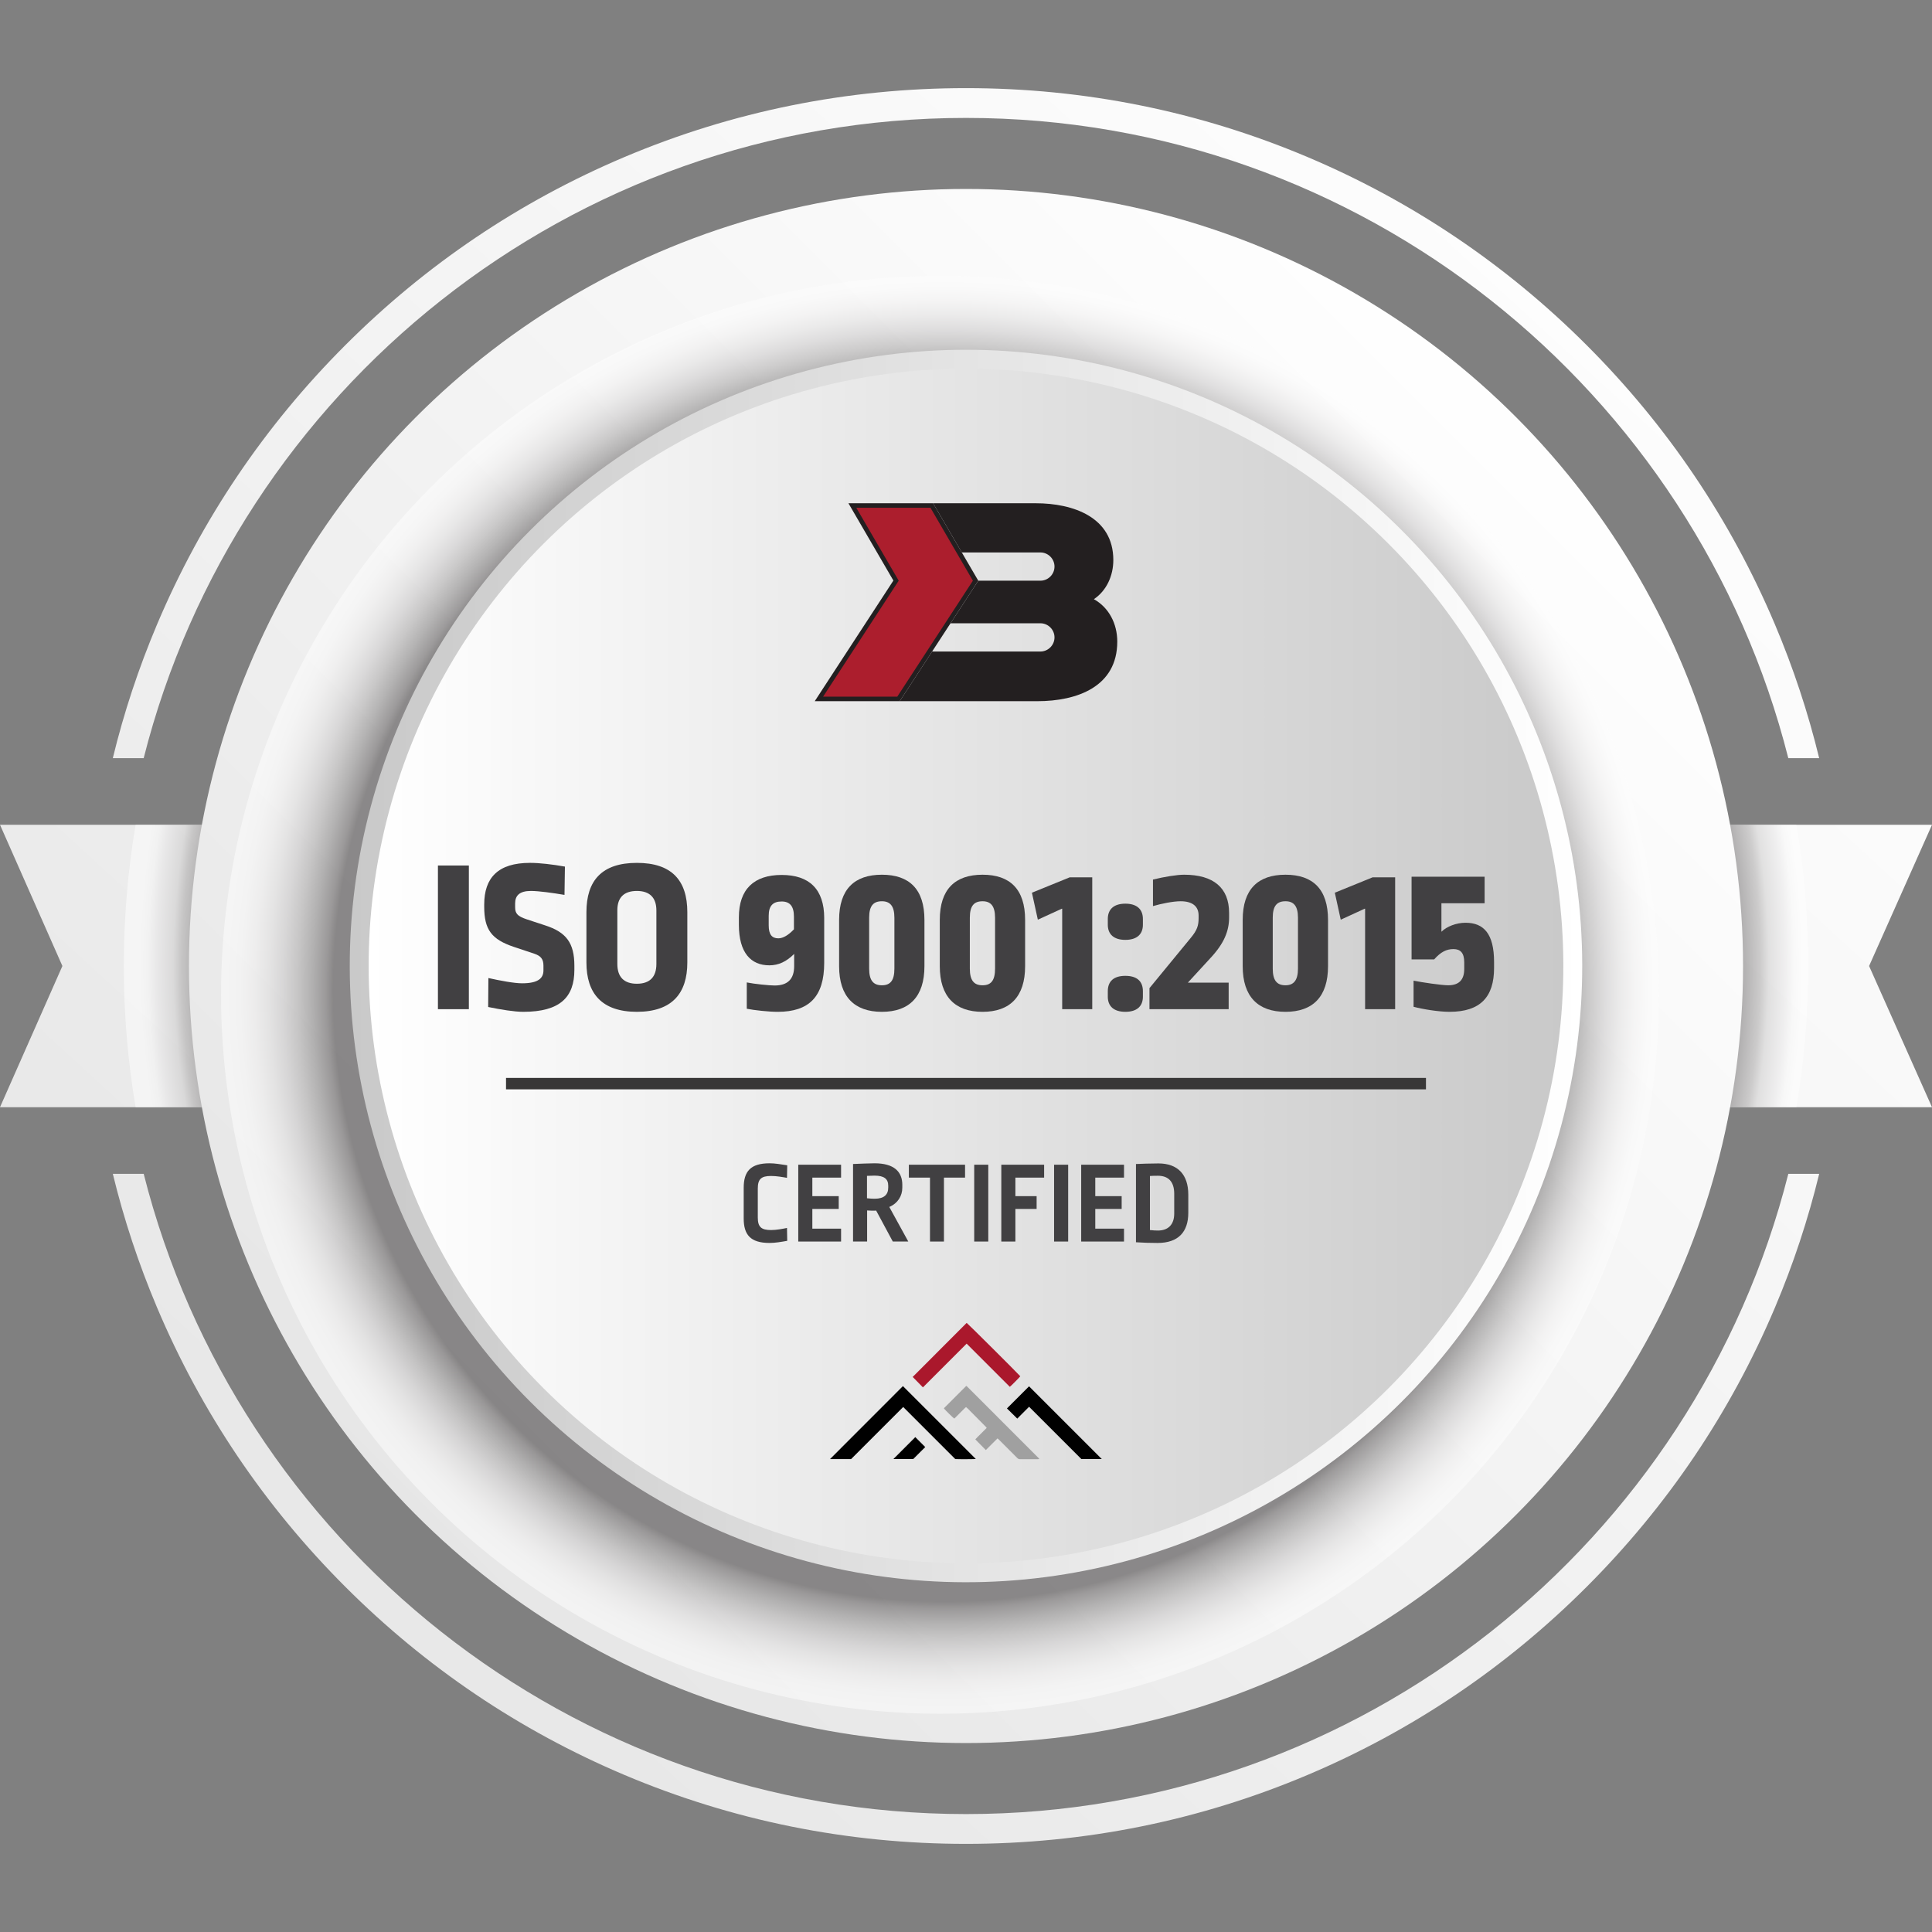 <svg xmlns="http://www.w3.org/2000/svg" xmlns:xlink="http://www.w3.org/1999/xlink" width="1920" height="1920" viewBox="0 0 1920 1920"><rect x="0" y="0" width="1920" height="1920" fill="#808080" stroke="none"/><defs><style>.uuid-6f515afd-ceb4-4d0c-8a4e-aa63e26e4e8e{fill:url(#uuid-c0bd9922-7cab-4f6a-a366-35cb7437a66d);}.uuid-3eca49bc-4876-4828-b5c3-397889e02ad3{fill:#ac1e2d;}.uuid-3eca49bc-4876-4828-b5c3-397889e02ad3,.uuid-b39953c6-2178-4b73-9248-54975532a2bf{fill-rule:evenodd;}.uuid-5bd613bc-fc07-4843-827d-fb0596e32454{fill:url(#uuid-5ec2ac57-cf96-4a48-98db-cfc56dab5b9c);}.uuid-82709d17-3301-4584-99e5-686cb95a5e94{fill:url(#uuid-f0b80363-5f8e-4717-b81d-ac80ad9b95fe);}.uuid-82709d17-3301-4584-99e5-686cb95a5e94,.uuid-fa43e7ce-0846-4d6e-8457-f9da4c375287{mix-blend-mode:multiply;opacity:.49;}.uuid-2e7d5112-1b3f-4245-81b5-dc5f692899a7{fill:#a0a0a0;}.uuid-5a35b343-14b1-4f2a-80a5-4ac78cb326af{isolation:isolate;}.uuid-37c12800-43b6-413a-ad89-5671a09bb565{fill:#383737;}.uuid-15d5c221-7536-4735-a518-02f92ac15a71{fill:url(#uuid-3018b87a-6a82-4ee5-93ef-3a3f2814ead3);}.uuid-b39953c6-2178-4b73-9248-54975532a2bf{fill:#231f20;}.uuid-74e6b2a3-ad24-483e-a521-5087bfbf351b{fill:url(#uuid-2b8fcaf3-01a2-4c25-8c61-5a8f0c0f125b);}.uuid-9cc396c7-9ee8-4e12-a3bb-beef2bd09978{fill:url(#uuid-aac38885-b05a-4d41-8759-7763fb67714a);}.uuid-fa43e7ce-0846-4d6e-8457-f9da4c375287{fill:url(#uuid-f3719b1a-5558-4ebf-87f4-b96f58b988ff);}.uuid-687658c6-2624-453e-94ee-b1fcc7aa2f89{fill:#aa182c;}.uuid-7d6d6996-e171-457b-a046-38e1e1fc24eb{fill:#414042;}</style><linearGradient id="uuid-aac38885-b05a-4d41-8759-7763fb67714a" x1="319.39" y1="1657.65" x2="1667.09" y2="189.96" gradientUnits="userSpaceOnUse"><stop offset="0" stop-color="#e6e6e6"></stop><stop offset="1" stop-color="#fff"></stop></linearGradient><radialGradient id="uuid-f0b80363-5f8e-4717-b81d-ac80ad9b95fe" cx="965.02" cy="959.16" fx="965.02" fy="959.16" r="834.55" gradientUnits="userSpaceOnUse"><stop offset=".9" stop-color="#231f20"></stop><stop offset=".9" stop-color="#2a2627"></stop><stop offset=".92" stop-color="#6a6768"></stop><stop offset=".94" stop-color="#9f9d9d"></stop><stop offset=".95" stop-color="#c8c7c7"></stop><stop offset=".97" stop-color="#e6e5e6"></stop><stop offset=".98" stop-color="#f8f8f8"></stop><stop offset=".99" stop-color="#fff"></stop></radialGradient><linearGradient id="uuid-3018b87a-6a82-4ee5-93ef-3a3f2814ead3" x1="400.28" y1="1519.72" x2="1533.02" y2="386.98" xlink:href="#uuid-aac38885-b05a-4d41-8759-7763fb67714a"></linearGradient><linearGradient id="uuid-c0bd9922-7cab-4f6a-a366-35cb7437a66d" x1="287.13" y1="1692.78" x2="1676.33" y2="179.88" xlink:href="#uuid-aac38885-b05a-4d41-8759-7763fb67714a"></linearGradient><radialGradient id="uuid-f3719b1a-5558-4ebf-87f4-b96f58b988ff" cx="938.45" cy="984.32" fx="938.45" fy="984.32" r="714.47" gradientUnits="userSpaceOnUse"><stop offset=".85" stop-color="#231f20"></stop><stop offset=".86" stop-color="#474344"></stop><stop offset=".88" stop-color="#777575"></stop><stop offset=".9" stop-color="#a19f9f"></stop><stop offset=".92" stop-color="#c3c1c2"></stop><stop offset=".94" stop-color="#dddcdc"></stop><stop offset=".96" stop-color="#f0efef"></stop><stop offset=".98" stop-color="#fbfbfb"></stop><stop offset="1" stop-color="#fff"></stop></radialGradient><linearGradient id="uuid-5ec2ac57-cf96-4a48-98db-cfc56dab5b9c" x1="347.6" y1="960" x2="1572.4" y2="960" gradientTransform="translate(960 -397.65) rotate(45)" gradientUnits="userSpaceOnUse"><stop offset="0" stop-color="#c9c9c9"></stop><stop offset="1" stop-color="#fff"></stop></linearGradient><linearGradient id="uuid-2b8fcaf3-01a2-4c25-8c61-5a8f0c0f125b" x1="366.38" y1="960" x2="1553.62" y2="960" gradientTransform="translate(960 -397.65) rotate(45)" gradientUnits="userSpaceOnUse"><stop offset="0" stop-color="#fff"></stop><stop offset="1" stop-color="#c9c9c9"></stop></linearGradient></defs><g class="uuid-5a35b343-14b1-4f2a-80a5-4ac78cb326af"><g id="uuid-5ed96108-643d-4bee-b834-2fc1f19ae81c"><polygon class="uuid-9cc396c7-9ee8-4e12-a3bb-beef2bd09978" points="1920 1100.33 0 1100.33 62.01 960 0 819.67 1920 819.67 1857.48 960 1920 1100.33"></polygon><path class="uuid-82709d17-3301-4584-99e5-686cb95a5e94" d="m1796.97,960c0,47.82-4.02,94.71-11.73,140.33H134.77c-7.71-45.62-11.73-92.52-11.73-140.33s4.02-94.71,11.73-140.34h1650.46c7.71,45.62,11.73,92.52,11.73,140.34Z"></path><circle class="uuid-15d5c221-7536-4735-a518-02f92ac15a71" cx="960" cy="960" r="772.22"></circle><path class="uuid-6f515afd-ceb4-4d0c-8a4e-aa63e26e4e8e" d="m960,117.19c393.48,0,724.88,271.07,817.2,636.28h30.68c-11-45.29-25.69-89.72-44.03-133.05-43.94-103.89-106.85-197.21-186.97-277.31-80.1-80.12-173.42-143.03-277.31-186.97-107.55-45.48-221.82-68.56-339.58-68.56s-232.03,23.07-339.58,68.56c-103.89,43.94-197.21,106.85-277.31,186.97-80.12,80.1-143.03,173.42-186.97,277.31-18.33,43.33-33.03,87.76-44.03,133.05h30.68C235.12,388.26,566.52,117.19,960,117.19Zm0,1685.62c-393.48,0-724.88-271.07-817.2-636.28h-30.68c11,45.29,25.69,89.72,44.03,133.05,43.94,103.89,106.85,197.21,186.97,277.31,80.1,80.12,173.42,143.03,277.31,186.97,107.55,45.48,221.82,68.56,339.58,68.56s232.03-23.07,339.58-68.56c103.89-43.94,197.21-106.85,277.31-186.97,80.12-80.1,143.03-173.42,186.97-277.31,18.33-43.33,33.03-87.76,44.03-133.05h-30.68c-92.32,365.21-423.72,636.28-817.2,636.28Z"></path><circle class="uuid-fa43e7ce-0846-4d6e-8457-f9da4c375287" cx="934.16" cy="988.61" r="714.46"></circle><circle class="uuid-5bd613bc-fc07-4843-827d-fb0596e32454" cx="960" cy="960" r="612.4" transform="translate(-397.65 960) rotate(-45)"></circle><circle class="uuid-74e6b2a3-ad24-483e-a521-5087bfbf351b" cx="960" cy="960" r="593.62" transform="translate(-397.65 960) rotate(-45)"></circle><polygon class="uuid-b39953c6-2178-4b73-9248-54975532a2bf" points="887.84 576.95 843.16 500.12 927.29 500.12 972.21 577.08 894.14 696.84 809.67 696.84 887.84 576.95"></polygon><path class="uuid-b39953c6-2178-4b73-9248-54975532a2bf" d="m1087.07,595.45c14.96,8.35,23.26,24.36,23.26,42.17,0,44.73-39.73,59.22-79.55,59.22h-136.64,0s32.18-49.36,32.18-49.36h107.59c7.72,0,14.04-6.32,14.04-14.04h0c0-7.72-6.32-14.04-14.04-14.04h-89.28l27.59-42.31h61.69c7.72,0,14.04-6.32,14.04-14.04h0c0-7.72-6.32-14.04-14.04-14.04h-78.08l-28.5-48.84v-.04s102.06,0,102.06,0c36.9,0,77.02,13.72,77.02,56.41,0,15.63-6.71,30.47-19.32,38.92Z"></path><polygon class="uuid-3eca49bc-4876-4828-b5c3-397889e02ad3" points="966.84 577.08 891.7 692.34 817.98 692.34 893.12 577.08 850.98 504.62 924.7 504.62 966.84 577.08"></polygon><rect class="uuid-37c12800-43b6-413a-ad89-5671a09bb565" x="502.88" y="1071.22" width="914.23" height="11.36"></rect><path class="uuid-7d6d6996-e171-457b-a046-38e1e1fc24eb" d="m465.95,1002.92h-30.74v-142.79h30.74v142.79Z"></path><path class="uuid-7d6d6996-e171-457b-a046-38e1e1fc24eb" d="m561.42,861.22l-.43,28.12c-11.55-1.96-25.51-3.92-33.36-3.92-11.34,0-15.7,4.58-15.7,12.43v3.71c0,6.1,2.18,8.94,11.34,11.99l18.53,6.1c20.93,6.76,29,17.44,29,40.11v4.14c0,27.03-14.17,41.64-50.79,41.64-8.72,0-22.24-2.18-34.88-4.8l.22-28.78c11.77,2.62,25.5,5.23,33.57,5.23,15.92,0,21.15-5.01,21.15-12.86v-4.8c0-6.32-2.62-9.59-9.16-11.77l-20.28-6.76c-22.01-7.41-29.43-17-29.43-39.89v-2.18c0-26.6,13.74-41.42,45.56-41.42,9.38,0,22.46,1.53,34.66,3.71Z"></path><path class="uuid-7d6d6996-e171-457b-a046-38e1e1fc24eb" d="m683.06,906.56v49.92c0,30.74-15.26,49.05-50.14,49.05s-50.14-18.31-50.14-49.05v-49.92c0-31.61,15.48-49.05,50.14-49.05s50.14,17.44,50.14,49.05Zm-69.55-1.96v53.41c0,12.86,6.54,19.62,19.4,19.62s19.4-6.76,19.4-19.62v-53.19c0-12.64-6.54-19.4-19.4-19.4s-19.4,6.54-19.4,19.19Z"></path><path class="uuid-7d6d6996-e171-457b-a046-38e1e1fc24eb" d="m819.08,912.45v44.47c0,33.57-15.04,48.62-46.21,48.62-8.72,0-23.11-1.53-30.74-3.05v-26.16c7.42,1.53,22.46,3.05,27.69,3.05,12.86,0,19.4-6.32,19.4-19.18v-12.21c-7.63,7.63-15.48,11.34-24.63,11.34-18.31,0-30.3-12.43-30.3-40.33v-7.41c0-27.9,15.04-42.08,42.51-42.08s42.29,14.17,42.29,42.95Zm-55.15-2.4v9.59c0,9.16,3.27,12.86,9.59,12.86,4.8,0,10.03-3.27,15.48-8.94v-12.64c0-10.46-4.14-15.04-12.21-15.04-8.72,0-12.86,4.36-12.86,14.17Z"></path><path class="uuid-7d6d6996-e171-457b-a046-38e1e1fc24eb" d="m918.7,914.19v46c0,30.3-15.04,45.35-42.29,45.35s-42.51-15.04-42.51-45.35v-46c0-30.52,15.26-44.91,42.51-44.91s42.29,14.39,42.29,44.91Zm-54.94-2.18v50.58c0,11.77,4.15,16.57,12.65,16.57s12.43-4.8,12.43-16.57v-50.58c0-11.77-4.36-16.35-12.43-16.35-8.5,0-12.65,4.58-12.65,16.35Z"></path><path class="uuid-7d6d6996-e171-457b-a046-38e1e1fc24eb" d="m1018.75,914.19v46c0,30.3-15.04,45.35-42.29,45.35s-42.51-15.04-42.51-45.35v-46c0-30.52,15.26-44.91,42.51-44.91s42.29,14.39,42.29,44.91Zm-54.94-2.18v50.58c0,11.77,4.14,16.57,12.64,16.57s12.43-4.8,12.43-16.57v-50.58c0-11.77-4.36-16.35-12.43-16.35-8.5,0-12.64,4.58-12.64,16.35Z"></path><path class="uuid-7d6d6996-e171-457b-a046-38e1e1fc24eb" d="m1085.45,1002.92h-29.86v-99.85h-.43l-23.77,10.9-5.88-26.81,37.5-15.26h22.45v131.02Z"></path><path class="uuid-7d6d6996-e171-457b-a046-38e1e1fc24eb" d="m1135.8,913.32v5.67c0,9.59-6.1,15.04-17.44,15.04s-17.44-5.45-17.44-15.04v-5.67c0-9.81,6.11-15.26,17.44-15.26s17.44,5.45,17.44,15.26Zm0,71.72v5.45c0,9.59-6.1,15.04-17.44,15.04s-17.44-5.45-17.44-15.04v-5.45c0-10.03,6.11-15.26,17.44-15.26s17.44,5.23,17.44,15.26Z"></path><path class="uuid-7d6d6996-e171-457b-a046-38e1e1fc24eb" d="m1221.47,907.22v4.36c0,13.52-4.8,25.94-18.97,40.98l-22.02,23.98h40.55v26.38h-78.7v-20.93l41.2-50.14c6.11-7.41,7.63-11.99,7.63-19.4v-2.62c0-8.94-5.89-14.17-17.88-14.17-7.63,0-19.18,2.4-27.47,4.8v-26.38c11.77-2.83,23.77-4.8,30.96-4.8,29.21,0,44.69,13.08,44.69,37.93Z"></path><path class="uuid-7d6d6996-e171-457b-a046-38e1e1fc24eb" d="m1319.78,914.19v46c0,30.3-15.04,45.35-42.29,45.35s-42.51-15.04-42.51-45.35v-46c0-30.52,15.26-44.91,42.51-44.91s42.29,14.39,42.29,44.91Zm-54.94-2.18v50.58c0,11.77,4.14,16.57,12.65,16.57,8.07,0,12.42-4.8,12.42-16.57v-50.58c0-11.77-4.36-16.35-12.42-16.35-8.5,0-12.65,4.58-12.65,16.35Z"></path><path class="uuid-7d6d6996-e171-457b-a046-38e1e1fc24eb" d="m1386.49,1002.92h-29.87v-99.85h-.44l-23.76,10.9-5.89-26.81,37.5-15.26h22.46v131.02Z"></path><path class="uuid-7d6d6996-e171-457b-a046-38e1e1fc24eb" d="m1475.42,897.62h-42.95v28.34c5.23-5.23,14.82-8.94,23.98-8.94,17.88,0,28.34,10.68,28.34,39.02v5.89c0,28.78-13.51,43.6-44.25,43.6-10.9,0-26.81-2.62-35.75-5.01v-25.94c8.72,1.74,27.9,4.58,34.44,4.58,10.68,0,15.91-5.45,15.91-16.13v-6.76c0-9.16-3.7-13.08-10.68-13.08s-12.65,2.83-19.19,10.25h-22.46v-82.19h72.6v26.38Z"></path><path class="uuid-7d6d6996-e171-457b-a046-38e1e1fc24eb" d="m782.34,1158.06l-.23,12.47c-4.55-.82-10.49-1.86-15.85-1.86-9.91,0-13.17,3.15-13.17,12.59v28.68c0,9.33,3.38,12.47,13.17,12.47,5.36,0,11.31-1.17,15.85-2.1l.23,12.82c-5.95,1.05-12.12,2.1-17.49,2.1-19.12,0-25.77-8.16-25.77-24.37v-30.43c0-16.44,6.88-24.37,25.77-24.37,5.13,0,10.72.93,17.49,1.98Z"></path><path class="uuid-7d6d6996-e171-457b-a046-38e1e1fc24eb" d="m835.85,1170.3h-28.56v18.42h26.23v12.71h-26.23v19.59h28.56v12.82h-42.55v-76.36h42.55v12.82Z"></path><path class="uuid-7d6d6996-e171-457b-a046-38e1e1fc24eb" d="m896.7,1177.53v2.8c0,8.16-4.43,15.51-12.94,19.12l18.89,34.39h-15.39l-16.55-30.78c-1.98.23-5.83.12-8.98-.12v30.89h-13.99v-77.06c6.76-.23,15.86-.7,21.34-.7,19.47,0,27.63,8.39,27.63,21.45Zm-35.09-8.98v22.27c3.38.35,5.25.47,7.58.47,9.56,0,13.52-4.2,13.52-11.08v-1.86c0-6.65-3.96-10.03-13.64-10.03-1.87,0-5.13.12-7.46.23Z"></path><path class="uuid-7d6d6996-e171-457b-a046-38e1e1fc24eb" d="m959.07,1170.3h-20.99v63.54h-13.87v-63.54h-20.99v-12.82h55.84v12.82Z"></path><path class="uuid-7d6d6996-e171-457b-a046-38e1e1fc24eb" d="m982.15,1233.84h-13.99v-76.36h13.99v76.36Z"></path><path class="uuid-7d6d6996-e171-457b-a046-38e1e1fc24eb" d="m1037.64,1170.3h-28.56v18.42h21.1v12.71h-21.1v32.41h-13.99v-76.36h42.55v12.82Z"></path><path class="uuid-7d6d6996-e171-457b-a046-38e1e1fc24eb" d="m1061.53,1233.84h-13.99v-76.36h13.99v76.36Z"></path><path class="uuid-7d6d6996-e171-457b-a046-38e1e1fc24eb" d="m1117.03,1170.3h-28.56v18.42h26.23v12.71h-26.23v19.59h28.56v12.82h-42.55v-76.36h42.55v12.82Z"></path><path class="uuid-7d6d6996-e171-457b-a046-38e1e1fc24eb" d="m1180.91,1187.09v18.19c0,18.89-9.79,29.96-30.55,29.96-7.46,0-14.57-.23-21.45-.7v-77.76c5.95-.23,13.99-.58,22.38-.58,19.24,0,29.61,11.19,29.61,30.9Zm-38.12-18.42v53.75c3.26.35,5.83.47,7.93.47,10.03,0,16.21-5.71,16.21-16.9v-19.59c0-12.24-5.95-17.95-16.21-17.95-2.68,0-5.36,0-7.93.23Z"></path><path d="m897.58,1398.25c-17.29,17.29-34.58,34.58-51.78,51.78h-20.66c-.03-.06-.06-.09-.07-.13,0-.03,0-.09.02-.11,23.97-23.99,47.94-47.99,71.91-71.98.14-.14.3-.25.35-.28,24.19,24.19,48.32,48.32,72.4,72.4-.74.2-17.43.3-20.41.07-17.2-17.2-34.48-34.49-51.76-51.76Z"></path><path class="uuid-687658c6-2624-453e-94ee-b1fcc7aa2f89" d="m1003.53,1378.2c-14.3-14.3-28.55-28.55-42.89-42.89-14.5,14.5-28.98,28.98-43.45,43.45-3.4-3.47-6.72-6.87-10.05-10.27-.06.06-.12.12-.19.19,0-.04,0-.08,0-.12,0-.04,0-.09.02-.11,17.65-17.68,35.29-35.35,52.94-53.03.25-.25.53-.49.78-.72.91.47,50.77,50.14,53.26,53.02-.42.76-9.03,9.47-10.42,10.49Z"></path><path class="uuid-2e7d5112-1b3f-4245-81b5-dc5f692899a7" d="m960.55,1377.36c23.91,23.91,47.88,47.89,71.85,71.87.15.15.23.39.44.75-.56.06-.98.14-1.4.14-5.94,0-11.88,0-17.83.02-1.1,0-1.91-.44-2.66-1.19-6.08-6.1-12.17-12.18-18.26-18.27-.39-.39-.81-.75-1.34-1.24-3.94,3.94-7.81,7.81-11.63,11.62-3.53-3.59-6.95-7.05-10.46-10.62,1.63-1.86,3.62-3.68,5.51-5.6,1.89-1.92,3.81-3.82,5.8-5.81-.35-.44-.58-.81-.88-1.11-5.94-6.01-11.88-12.02-17.83-18.01-.53-.54-1.15-1-1.82-1.58-.44.37-.85.68-1.21,1.04-3.15,3.14-6.29,6.29-9.44,9.43-.34.34-.7.66-1.03.96-.86-.42-9.14-8.54-10.24-10,0-.04,0-.08,0-.12,0-.04,0-.09.02-.12.09-.13.16-.28.28-.39,7.08-7.09,14.17-14.18,21.26-21.27.14-.14.31-.26.47-.38.06-.04.15-.05.41-.12Z"></path><path d="m1022.69,1398.03c-4.01,4.02-7.91,7.93-11.74,11.76-3.47-3.43-6.91-6.82-10.26-10.12,7.34-7.34,14.7-14.7,21.96-21.96,24.04,24.04,48.17,48.17,72.29,72.29h-20.28c-17.23-17.23-34.53-34.53-51.97-51.97Z"></path><path d="m909.6,1428.19c3.27,3.27,6.61,6.6,9.89,9.88-3.88,3.88-7.85,7.84-11.94,11.93h-19.72c7.26-7.28,14.55-14.58,21.77-21.81Z"></path></g></g></svg>